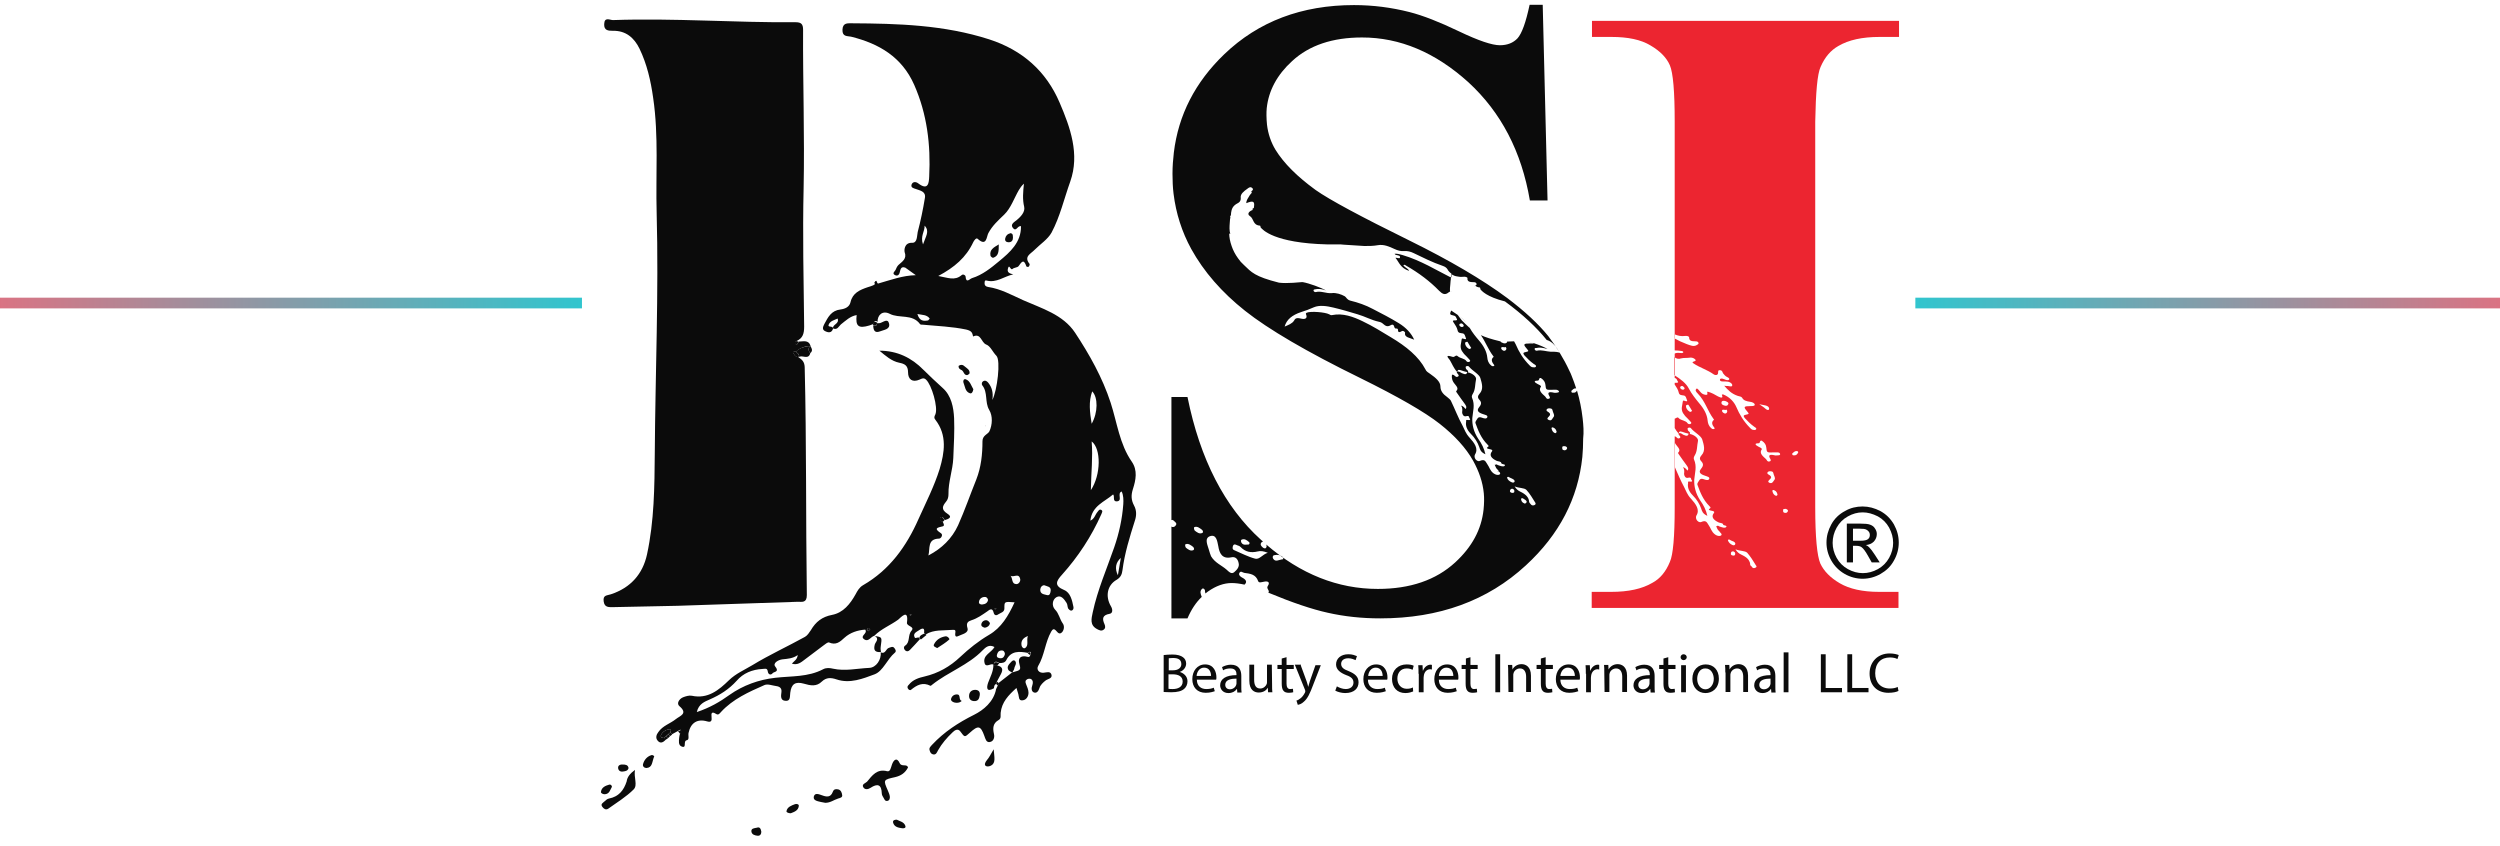 <?xml version="1.0" encoding="utf-8"?>
<!-- Generator: Adobe Illustrator 26.3.1, SVG Export Plug-In . SVG Version: 6.00 Build 0)  -->
<svg version="1.1" id="Layer_1" xmlns="http://www.w3.org/2000/svg" xmlns:xlink="http://www.w3.org/1999/xlink" x="0px" y="0px"
	 viewBox="0 0 933.9 316.2" style="enable-background:new 0 0 933.9 316.2;" xml:space="preserve">
<style type="text/css">
	.st0{fill:#EC2530;}
	.st1{fill:#0B0B0B;}
	.st2{fill:url(#SVGID_1_);}
	.st3{fill:url(#SVGID_00000088837040907126997500000014357225058917486469_);}
</style>
<g>
	<path class="st0" d="M680.1,25c1.6-3.7,3.8-6.2,6.6-7.8c3.9-2.3,9-3.4,15.4-3.4h7.3v-6H594.7v6h7.3c6.1,0,11,1,14.6,3.2
		c3.6,2.1,6,4.6,7.2,7.4c1.2,2.8,1.8,9.8,1.8,21v117.3l0,0v-2.8c0.4,0.7,0.8,1.3,1.4,2l0,0l0,0c0,0,0,0,0,0.1l0,0l0,0l0,0
		c0,0.6,1.3,1.2,0.4,1.7c-0.9,0.4-1-0.6-1.8-0.7v-0.3l0,0v26.8c0,11-0.6,17.8-1.8,20.4c-1.5,3.7-3.7,6.3-6.5,7.8
		c-3.9,2.3-9,3.4-15.4,3.4h-7.3v6h114.6v-6h-7.3c-6.1,0-11-1.1-14.6-3.2s-6-4.6-7.3-7.4c-1.2-2.8-1.9-9.8-1.9-21V45.4
		C678.3,34.4,678.9,27.6,680.1,25z M660.8,152.3c0.3,0.8-0.3,1.3-1.4,0.3c-0.5-0.5-1.1-0.8-2.2-1.6
		C659,151.4,660.4,151.4,660.8,152.3z M625.6,124.9c1.1,0.5,2.5,0.8,3.8,0.6c0.8-0.1,1.6,0.1,1.6,0.6c0,1.2,0.9,1.4,2.2,1.4
		c0.5,0,0.9,0,1.2,0.4c0.3,0.4,0,0.7-0.4,0.9c-1.2,0.9-2.6,0.2-4-0.3c-1.6-0.6-3.1-1.3-4.5-2.1v-1.5H625.6z M628.8,131.6
		c0,0.2-0.4,0.3-0.6,0.3c-0.5,0-0.9-0.1-1.4-0.1c-0.4,0-0.9,0.1-1.2,0.3v-1.2c0.8,0,1.7,0.1,2.5,0.2
		C628.5,131.1,628.9,131.4,628.8,131.6z M625.6,133.5c0.6,0.5,1.6,0.7,2.3,0.4c1.1-0.3,2.3-0.1,3.4-0.3c0.5-0.1,1.4,0.1,1.9,0.6
		c0.6,0.6-0.1,0.7-0.6,0.9c-0.6,0.2-0.3,0.4,0.1,0.7c2.2,1.5,5.2,2.4,7.4,4c0.7,0.5,1.7,0.4,1.7-0.5c0.1-0.4-0.2-1.1,0.8-1
		c0.9,0.1,0.8,0.8,1.1,1.2c0.4,0.5,0.8,1,1.4,1.3c0.7,0.3,1.1,0.7,0.8,1c-0.3,0.4-1.1,0.2-1.7-0.1c-0.5-0.2-1-0.4-1.5-0.2
		c-0.2,0.1-0.2,0.3-0.2,0.5c0.1,0.4,0.6,0.5,1.1,0.5c0.7,0,1.4,0,2,0.1c0.8,0.2,1.5,0.7,1.5,1.3c0,0.7-0.9,0.4-1.6,0.3
		c-0.4,0-0.8,0-1.4-0.1c1.4,1.6,2.7,3,5.1,3.8c0.6,0.2,1.3,0.2,1.6,0.7c0.5,1,1.6,1.3,3,1.5c0.8,0.1,1.7,0.5,1.7,1.1
		c0,0.5-0.9,0.5-1.6,0.5c-2.5,0-2.7,0.3-1.3,1.9c0.9,1.1,0.9,1-0.7,1.4c-0.9,0.2-0.4,0.8-0.1,1.2c1,1.1,2.1,2.2,3.5,3.2
		c0.4,0.3,1,0.5,0.7,1c-0.2,0.2-0.5,0.3-0.9,0.2c-0.6,0-0.9-0.3-1.3-0.7c-2.5-2.5-4-5.1-5.2-7.9c-0.7-1.6-2.2-3.6-5-4.7l0,0
		c-0.1,0-0.2,0.1-0.4,0.2l0,0c0.6,1.3-0.2,1.2-1.4,0.6c-1.2-0.7-2.4-1.4-3.9-1.8c-0.5,0.2,0.5,1.3-0.7,1.2c-1.9-0.2-2.1-1.6-3.3-2.4
		c-0.9,0.6-0.3,1.3,0.3,1.9c2.9,3,3.6,6.4,5.9,9.5c0.1,0.1,0.2,0.3,0.2,0.3c-1.2,0.9-0.7,2,0.2,3.1c0.1,0.2-0.1,0.4-0.5,0.4
		s-0.6-0.2-0.8-0.4c-1-0.9-1.2-1.9-1.3-2.8c-0.2-2.2-1.3-4.3-3.1-6.4c-1.5-1.8-2.9-3.6-3.9-5.5c-1-2-3.1-3.6-5.5-5.1v-6.6H625.6z
		 M632.1,153.5c-0.3,0.2-0.5,0.5-0.9,0.3c-1-0.6-1.4-1.4-1.4-2.2c0-0.3,0.8-0.5,0.9-0.4C631.2,151.9,631.6,152.7,632.1,153.5z
		 M629.3,145.2c-0.2,0.3-0.5,0.5-1,0.3s-0.8-0.6-0.6-1c0.1-0.2,0.6-0.4,0.8-0.3C629,144.5,629.3,144.8,629.3,145.2z M626.2,143
		c-0.3,0-0.5,0-0.6,0v-1.8l0,0c0.9,0.2,0.8,0.8,1.1,1.2C627.1,142.8,626.8,143,626.2,143z M625.6,156.4v-12.7l0.1,0.1
		c0.6,0.9,1.2,1.8,1.4,2.8c0.1,0.5,0.3,1,1.6,1.1c1.2,0,1.2,1.2,1.5,1.8c0.3,0.6-0.5,0.4-1,0.2c-0.6-0.2-0.5,0.1-0.6,0.4
		c-0.1,1.3-0.8,2.6,0.1,4.2l0,0c0.3,0.4,0.5,0.7,0.8,1.1c0,0,0,0-0.1,0c0,0,0,0,0.1,0c0.7,0.7,1.4,1.4,2.1,2.2
		c0.3,0.3,0.3,0.6-0.2,0.8c-0.4,0.1-0.8,0-1-0.3c-0.6-1-2.3-1-3.2-1.8C626.6,155.5,626.2,156.3,625.6,156.4z M627,161.9
		c0.5-1,0.5-0.9,2.6-0.2c0.4,0.1,0.8,0.2,1.2,0.3c-0.2,0.9-0.7,1-2,0.4C628.4,162.2,627.8,161.5,627,161.9z M644.8,196.9
		c-0.5,0.5-1.4,0.1-2.1-0.1c-0.3-0.1-0.6-0.2-0.9-0.4c0,0-0.1-0.1-0.2-0.1c-0.2-0.1-0.4-0.2-0.6-0.2c0.2,0,0.4,0.1,0.6,0.2
		c0,0,0.1,0.1,0.2,0.1c-0.2,0-0.5,0.1-0.7,0.2c0.2,0.4,0.3,0.7,0.5,1.1l0,0c0.1,0.1,0.2,0.3,0.3,0.4s0.3,0.3,0.4,0.4l0,0
		c0.1,0.1,0.2,0.3,0.3,0.4l0,0l0,0l0,0c0.6,0.5,0.8,1.1-0.1,1.3c-0.7,0.1-1.4-0.2-1.9-0.6c-1.3-1-1.5-2.3-2.3-3.4
		c-0.6-0.8-0.8-2.1-2.8-1.2c-0.7,0.3-1.6-0.4-1.8-1c-0.2-0.5-0.2-1,0-1.4c1.4-2.2-0.2-4.3-2.1-6.4c-1.3-1.4-1.8-2.9-2.5-4.3
		c-1.3-2.4-2.3-4.8-3.4-7.3v-9.1c0.2,0.3,0.4,0.7,0.7,1c0.8,1,1.4,1.7,0.5,2.6c-0.2,0.1,0.3,0.7,0.5,1c0.8,1.2,1.7,2.4,2.5,3.5
		c0.5,0.7,1.1,1.4,0.5,2.2c-0.5-0.5-0.7-1-1.7-1.3c0.6,0.9,0.5,1.7,0.4,2.5c0,0.7,0.5,1.7,1.4,1.5c1.5-0.4,1.1,0.5,1.4,0.8
		c0.4,0.3,0.2,0.8-0.6,0.6c-0.9-0.2-0.7,0.3-0.7,0.6c-0.3,1.5,0.3,3.1,1.7,4.5c1.6,1.6,2.6,3.3,3.2,5c0.3,0.9,0.5,1.9,2.3,2.7
		c-0.5-2.2-1.4-4-2.7-5.8c-1.7-2.6-2.3-5.2-2.2-7.7c0.2-2.5,1.1-4.9-0.1-7.6c-0.2-0.5,0-1,0.3-1.5c1-1.6,0.8-3.6,1.2-5.4
		c0.2-1-1.4-2.3-3.1-2.6c0.6-0.6-0.7-1-0.7-1.5c0-0.3-0.3-0.6,0.2-0.8c0.4-0.1,0.8-0.1,1,0.2c1.2,1.5,3.8,2.8,4.2,4.2
		c0.6,2,1.3,4.2-0.3,5.9c-0.6,0.7-0.9,1.4,0,2.3c1,1.1,0.5,1.9-0.2,2.8c-0.9,1.1-0.4,1.9,1.5,2.5c0.8,0.3,1.9,0.5,1.6,1.2
		c-0.3,0.7-1.3,0.4-2.1,0.1s-1.3-0.1-1.6,0.4c-0.3,0.6-0.9,1.1-0.7,1.7c1,2.7,2,5.5,4.5,8c0.3,0.3,0.6,0.6,0.2,0.8
		c-0.8,0.5-0.4,0.7,0.6,0.9c0.6,0.1,1.3,0.3,0.8,0.9c-1,1.3-0.3,2.5,1.9,3.5c0.6,0.2,1.5,0.2,1.6,0.7
		C643.6,196.4,645.5,196.2,644.8,196.9z M630.9,162L630.9,162L630.9,162L630.9,162z M644.1,154.4c-0.6-0.3-0.9-0.7-0.8-1.1
		c0.2-0.6,1.3,0.1,1.6-0.3l0.1,0.1C645.6,153.7,644.9,154.8,644.1,154.4z M644.2,151.5c-0.9-0.2-1.3-0.7-1.1-1.3
		c0.1-0.4,0.5-0.6,1.4-0.4c0.7,0.3,1.4,0.6,1.1,1.2C645.4,151.6,644.8,151.7,644.2,151.5z M645.5,201.9L645.5,201.9L645.5,201.9
		c-0.1-0.3,0.4-0.4,0.4-0.4c0.6,0.4,1.2,0.6,1.7,0.8c0.2,0.1,0.4,0.3,0.5,0.4c0.1,0.2,0.2,0.3,0.1,0.6l0,0l0,0
		c0,0.1-0.1,0.1-0.1,0.2c-0.2,0.2-0.5,0.3-0.9,0.1C646.4,203.3,645.7,202.6,645.5,201.9z M647.2,207.5c-0.4-0.1-0.5-0.2-0.6-0.4l0,0
		V207l0,0c0-0.1,0-0.3,0-0.4s0.1-0.2,0.1-0.3c0.1-0.2,0.4-0.4,0.9-0.3c0.3,0.1,0.4,0.3,0.5,0.4c0.1,0.2,0.1,0.3,0.1,0.5
		C648.2,207.4,647.9,207.7,647.2,207.5z M655.4,212.2c-0.6,0.1-0.8-0.2-1-0.5c-0.1-0.1-0.1-0.2-0.2-0.2c-0.1-0.1-0.2-0.2-0.3-0.3
		c-0.1-0.1-0.1-0.2-0.1-0.3v-0.1c0-0.4-0.1-0.7-0.3-1.1c-0.3-0.7-0.9-1.3-1.7-1.8c-0.4-0.2-0.8-0.5-1.3-0.7c-0.9-0.4-1.6-1-2.2-2
		l0,0l0,0c1.7,0.7,3.6,0.5,4.4,1.3c1.2,1.4,2.1,2.8,3,4.3c0.1,0.2,0.2,0.4,0.4,0.6c0.1,0.2,0.1,0.3,0,0.4
		C656,212,655.7,212.1,655.4,212.2z M661.1,180.4c-1-0.4-0.4-0.9,0-1.3c0.6-0.5,0.9-1.1-0.4-1.8c-0.6-0.3-0.6-0.7-0.3-1
		s0.9-0.3,1.4-0.2c0.6,0.1,0.6,0.5,0.7,0.8c0.1,0.7,0.7,1.4,0.5,2.1c-0.1,0.1-0.2,0.4-0.4,0.6C662.3,180,662,180.7,661.1,180.4z
		 M663.4,185.2c-1-0.4-1.1-1.1-1.3-1.7c-0.1-0.3,0.2-0.6,0.6-0.4c1,0.4,1.1,1,1.3,1.6C664,185,663.7,185.3,663.4,185.2z
		 M664.1,170.1c-0.4,0-0.8,0.1-1.1,0c-2.1-0.5-2.5,0-1.7,1.3c0.3,0.5,0.3,0.9-0.4,1c-0.8,0.1-0.8-0.5-1.2-0.9
		c-1.2-1.1-2.6-2.2-1.6-3.6c0.3-0.4-0.7-0.8-1.3-1.1c-1-0.5-1.6-1.2,0-1.2c1,0,0.3-1.1,1.3-1c1.2,0.8,1.6,1.6,1.7,2.5
		c0.2,2,0.2,2,2.9,1.9c0.4,0,0.9,0,1.4,0s0.9,0.3,0.9,0.7C664.9,170.1,664.5,170.1,664.1,170.1z M667.9,190.9
		c-0.1,0.4-0.5,0.8-1.1,0.7c-0.8-0.1-0.7-0.6-0.7-1c-0.1-0.5,0.4-0.5,1.1-0.5C667.6,190.3,668,190.5,667.9,190.9z M671.7,169.1
		c-0.3,0.5-0.6,1.1-1.7,1c-0.5,0-0.5-0.4-0.5-0.7c0.5-0.3,0.7-0.9,1.7-0.9C671.7,168.5,671.8,168.9,671.7,169.1z"/>
	<path class="st1" d="M298.2,133.4c1.3,0.9,2.3,1.6,2.4,3.7c0.7,28.4,0.4,56.8,0.8,85.2c0,3-1.8,2.5-3.4,2.5
		c-14.9,0.5-29.9,1-44.8,1.5c-8,0.2-16.1,0.3-24.1,0.5c-1.7,0-3.3,0.2-3.6-2.2c-0.3-2.4,1.3-2.1,2.7-2.6c7.3-2.4,11.9-7.5,13.5-14.9
		c2.7-12.5,2.8-25.2,2.9-37.9c0.2-29.9,1.5-59.8,0.7-89.7c-0.4-14.3,0.8-28.7-1.3-42.9c-0.9-6.4-2.3-12.6-5.1-18.4
		c-2-4.1-5.1-6.8-10-6.7c-1.7,0-3.3-0.1-3.2-2.5c0.1-2.8,2.1-1.5,3.3-1.5c22.8-0.8,45.5,1,68.2,0.8c2.1,0,2.8,0.7,2.8,2.8
		c-0.1,19.7,0.6,39.5,0.2,59.2c-0.4,17.2,0,34.4,0.2,51.7c0,2.6-0.5,4.4-2.9,5.4c-0.4,0.3-0.8,0.8-0.3,1.1c0.8,0.4,0.9-0.3,1.1-0.9
		c1.7,0,3.7-0.8,4.5,1.6c-2,0.1-3.8,0.7-5.3,2c-0.4,0.1-0.9,0.2-1.3,0.3C296.6,132.4,297.1,133.3,298.2,133.4L298.2,133.4z"/>
	<path class="st1" d="M695.8,189.2c2.3,0,4.5,0.6,6.6,1.7c2.2,1.2,3.8,2.8,5.1,5c1.2,2.2,1.8,4.4,1.8,6.8c0,2.3-0.6,4.6-1.8,6.7
		c-1.2,2.2-2.9,3.8-5,5s-4.4,1.8-6.7,1.8s-4.6-0.6-6.7-1.8c-2.1-1.2-3.8-2.9-5-5s-1.8-4.4-1.8-6.7c0-2.4,0.6-4.6,1.8-6.8
		c1.2-2.2,2.9-3.8,5.1-5C691.3,189.7,693.5,189.2,695.8,189.2 M695.8,191.4c-1.9,0-3.7,0.5-5.5,1.5s-3.2,2.4-4.2,4.2
		c-1,1.8-1.5,3.7-1.5,5.7c0,1.9,0.5,3.8,1.5,5.6c1,1.8,2.4,3.2,4.2,4.2s3.7,1.5,5.6,1.5c1.9,0,3.8-0.5,5.6-1.5s3.2-2.4,4.2-4.2
		c1-1.8,1.5-3.7,1.5-5.6c0-2-0.5-3.8-1.5-5.7c-1-1.8-2.4-3.2-4.2-4.2C699.5,191.9,697.7,191.4,695.8,191.4 M689.9,210.2v-14.6h5
		c1.7,0,2.9,0.1,3.7,0.4s1.4,0.7,1.8,1.4c0.5,0.7,0.7,1.4,0.7,2.1c0,1.1-0.4,2-1.1,2.8c-0.8,0.8-1.8,1.2-3,1.3
		c0.5,0.2,0.9,0.5,1.2,0.8c0.6,0.6,1.3,1.5,2.2,2.9l1.8,2.8h-3l-1.3-2.3c-1-1.8-1.8-2.9-2.5-3.4c-0.4-0.3-1.1-0.5-1.9-0.5h-1.3v6.2
		h-2.3V210.2z M692.2,202h2.8c1.4,0,2.3-0.2,2.8-0.6s0.7-0.9,0.7-1.6c0-0.4-0.1-0.8-0.4-1.2c-0.2-0.3-0.6-0.6-1-0.8
		c-0.4-0.2-1.2-0.3-2.4-0.3h-2.5V202z"/>
	<g>
		<path class="st1" d="M434.7,244.7c0.9-0.1,2.1-0.2,3.3-0.2c1.8,0,3.1,0.4,3.9,1c0.7,0.5,1.2,1.3,1.2,2.4c0,1.3-0.9,2.6-2.4,3.1
			l0,0c1.3,0.4,2.9,1.5,2.9,3.5c0,1.2-0.5,2.2-1.2,2.8c-1,0.9-2.6,1.3-4.9,1.3c-1.2,0-2.2-0.1-2.8-0.1L434.7,244.7L434.7,244.7z
			 M436.5,250.4h1.7c2,0,3.1-1,3.1-2.3c0-1.7-1.2-2.3-3.1-2.3c-0.9,0-1.3,0.1-1.6,0.1v4.5H436.5z M436.5,257.3
			c0.4,0.1,0.9,0.1,1.6,0.1c1.8,0,3.7-0.7,3.7-2.8c0-2-1.7-2.7-3.7-2.7h-1.6V257.3z"/>
		<path class="st1" d="M447.1,253.9c0,2.4,1.6,3.5,3.5,3.5c1.3,0,2.1-0.2,2.8-0.5l0.4,1.3c-0.6,0.2-1.7,0.6-3.4,0.6
			c-3.2,0-5-2.1-5-5.1s1.8-5.5,4.8-5.5c3.3,0,4.2,2.9,4.2,4.8c0,0.4,0,0.7-0.1,0.9H447.1z M452.4,252.5c0-1.2-0.5-3.1-2.6-3.1
			c-1.8,0-2.7,1.7-2.8,3.1H452.4z"/>
		<path class="st1" d="M462.2,258.6l-0.1-1.2H462c-0.6,0.9-1.7,1.5-3.1,1.5c-2.1,0-3.1-1.5-3.1-2.9c0-2.4,2.2-3.8,6.1-3.8v-0.2
			c0-0.9-0.2-2.3-2.3-2.3c-1,0-2,0.2-2.7,0.7l-0.4-1.2c0.9-0.5,2.1-0.9,3.3-0.9c3.1,0,3.9,2.1,3.9,4.2v3.8c0,0.9,0,1.7,0.1,2.4
			H462.2z M462,253.5c-2.1,0-4.3,0.4-4.3,2.3c0,1.2,0.9,1.7,1.7,1.7c1.3,0,2.2-0.9,2.4-1.7c0.1-0.2,0.1-0.4,0.1-0.6V253.5z"/>
		<path class="st1" d="M475.2,255.8c0,1.1,0,2,0.1,2.8h-1.6l-0.1-1.7l0,0c-0.5,0.9-1.6,1.8-3.4,1.8c-1.6,0-3.5-0.9-3.5-4.4v-6h1.8
			v5.6c0,2,0.6,3.3,2.3,3.3c1.2,0,2.1-0.9,2.4-1.7c0.1-0.2,0.1-0.6,0.1-1v-6.2h1.8L475.2,255.8L475.2,255.8z"/>
		<path class="st1" d="M480.6,245.5v2.9h2.7v1.5h-2.7v5.5c0,1.2,0.4,2,1.3,2c0.5,0,0.9-0.1,1.1-0.1l0.1,1.3c-0.4,0.1-1,0.2-1.6,0.2
			c-0.9,0-1.6-0.2-2-0.7c-0.5-0.5-0.7-1.5-0.7-2.7v-5.5h-1.6v-1.5h1.6V246L480.6,245.5z"/>
		<path class="st1" d="M485.9,248.5l2.2,6c0.2,0.7,0.5,1.5,0.6,2.1l0,0c0.2-0.6,0.4-1.3,0.6-2.1l2.1-6h2l-2.8,7.2
			c-1.3,3.5-2.2,5.3-3.5,6.4c-0.9,0.9-1.8,1.1-2.3,1.2l-0.5-1.6c0.5-0.1,1.1-0.5,1.6-0.9c0.5-0.4,1.1-1.1,1.6-2.1
			c0.1-0.2,0.1-0.4,0.1-0.5c0-0.1,0-0.2-0.1-0.5l-3.8-9.4h2.3V248.5z"/>
		<path class="st1" d="M499.4,256.4c0.9,0.5,2.1,1,3.3,1c1.8,0,2.9-1,2.9-2.4c0-1.3-0.7-2.1-2.7-2.8c-2.3-0.9-3.8-2.1-3.8-4
			c0-2.2,1.8-3.8,4.6-3.8c1.5,0,2.4,0.4,3.2,0.7l-0.5,1.5c-0.5-0.2-1.5-0.7-2.7-0.7c-2,0-2.7,1.1-2.7,2.1c0,1.3,0.9,2,2.8,2.7
			c2.4,1,3.7,2.1,3.7,4.2c0,2.2-1.6,4-5,4c-1.3,0-2.8-0.4-3.7-0.9L499.4,256.4z"/>
		<path class="st1" d="M511,253.9c0,2.4,1.6,3.5,3.5,3.5c1.3,0,2.1-0.2,2.8-0.5l0.4,1.3c-0.6,0.2-1.7,0.6-3.4,0.6
			c-3.2,0-5-2.1-5-5.1s1.8-5.5,4.8-5.5c3.3,0,4.2,2.9,4.2,4.8c0,0.4,0,0.7-0.1,0.9H511z M516.5,252.5c0-1.2-0.5-3.1-2.6-3.1
			c-1.8,0-2.7,1.7-2.8,3.1H516.5z"/>
		<path class="st1" d="M527.9,258.3c-0.5,0.2-1.6,0.6-2.9,0.6c-3.1,0-5-2.1-5-5.3c0-3.2,2.2-5.4,5.5-5.4c1.1,0,2.1,0.2,2.6,0.5
			l-0.4,1.5c-0.5-0.2-1.1-0.5-2.2-0.5c-2.3,0-3.5,1.7-3.5,3.8c0,2.3,1.5,3.8,3.5,3.8c1.1,0,1.7-0.2,2.3-0.5L527.9,258.3z"/>
		<path class="st1" d="M529.9,251.7c0-1.2,0-2.2-0.1-3.2h1.6l0.1,2h0.1c0.5-1.3,1.6-2.2,2.8-2.2c0.2,0,0.4,0,0.5,0.1v1.7
			c-0.2,0-0.4-0.1-0.6-0.1c-1.3,0-2.2,1-2.4,2.3c0,0.2-0.1,0.5-0.1,0.9v5.4h-1.8V251.7L529.9,251.7z"/>
		<path class="st1" d="M537.5,253.9c0,2.4,1.6,3.5,3.5,3.5c1.3,0,2.1-0.2,2.8-0.5l0.4,1.3c-0.6,0.2-1.7,0.6-3.4,0.6
			c-3.2,0-5-2.1-5-5.1s1.8-5.5,4.8-5.5c3.3,0,4.2,2.9,4.2,4.8c0,0.4,0,0.7-0.1,0.9H537.5z M542.9,252.5c0-1.2-0.5-3.1-2.6-3.1
			c-1.8,0-2.7,1.7-2.8,3.1H542.9z"/>
		<path class="st1" d="M549.3,245.5v2.9h2.7v1.5h-2.7v5.5c0,1.2,0.4,2,1.3,2c0.5,0,0.9-0.1,1.1-0.1l0.1,1.3c-0.4,0.1-1,0.2-1.6,0.2
			c-0.9,0-1.6-0.2-2-0.7c-0.5-0.5-0.7-1.5-0.7-2.7v-5.5H546v-1.5h1.6V246L549.3,245.5z"/>
		<path class="st1" d="M560.4,244.4v14.2h-1.8v-14.2H560.4z"/>
		<path class="st1" d="M563.4,251.2c0-1.1,0-2-0.1-2.8h1.6l0.1,1.7l0,0c0.5-1,1.7-2,3.4-2c1.5,0,3.5,0.9,3.5,4.3v6.1h-1.8v-5.7
			c0-1.6-0.6-3.1-2.3-3.1c-1.2,0-2.2,0.9-2.4,1.8c-0.1,0.2-0.1,0.5-0.1,0.9v6.1h-1.8L563.4,251.2L563.4,251.2z"/>
		<path class="st1" d="M577.4,245.5v2.9h2.7v1.5h-2.7v5.5c0,1.2,0.4,2,1.3,2c0.5,0,0.9-0.1,1.1-0.1l0.1,1.3c-0.4,0.1-1,0.2-1.6,0.2
			c-0.9,0-1.6-0.2-2-0.7c-0.5-0.5-0.7-1.5-0.7-2.7v-5.5h-1.6v-1.5h1.6V246L577.4,245.5z"/>
		<path class="st1" d="M582.9,253.9c0,2.4,1.6,3.5,3.5,3.5c1.3,0,2.1-0.2,2.8-0.5l0.4,1.3c-0.6,0.2-1.7,0.6-3.4,0.6
			c-3.2,0-5-2.1-5-5.1s1.8-5.5,4.8-5.5c3.3,0,4.2,2.9,4.2,4.8c0,0.4,0,0.7-0.1,0.9H582.9z M588.3,252.5c0-1.2-0.5-3.1-2.6-3.1
			c-1.8,0-2.7,1.7-2.8,3.1H588.3z"/>
		<path class="st1" d="M592.4,251.7c0-1.2,0-2.2-0.1-3.2h1.6l0.1,2h0.1c0.5-1.3,1.6-2.2,2.8-2.2c0.2,0,0.4,0,0.5,0.1v1.7
			c-0.2,0-0.4-0.1-0.6-0.1c-1.3,0-2.2,1-2.4,2.3c0,0.2-0.1,0.5-0.1,0.9v5.4h-1.8V251.7L592.4,251.7z"/>
		<path class="st1" d="M599.3,251.2c0-1.1,0-2-0.1-2.8h1.6l0.1,1.7l0,0c0.5-1,1.7-2,3.4-2c1.5,0,3.5,0.9,3.5,4.3v6.1H606v-5.7
			c0-1.6-0.6-3.1-2.3-3.1c-1.2,0-2.2,0.9-2.4,1.8c-0.1,0.2-0.1,0.5-0.1,0.9v6.1h-1.8L599.3,251.2L599.3,251.2z"/>
		<path class="st1" d="M616.6,258.6l-0.1-1.2h-0.1c-0.6,0.9-1.7,1.5-3.1,1.5c-2.1,0-3.1-1.5-3.1-2.9c0-2.4,2.2-3.8,6.1-3.8v-0.2
			c0-0.9-0.2-2.3-2.3-2.3c-1,0-2,0.2-2.7,0.7l-0.4-1.2c0.9-0.5,2.1-0.9,3.3-0.9c3.1,0,3.9,2.1,3.9,4.2v3.8c0,0.9,0,1.7,0.1,2.4
			H616.6z M616.3,253.5c-2.1,0-4.3,0.4-4.3,2.3c0,1.2,0.9,1.7,1.7,1.7c1.3,0,2.2-0.9,2.4-1.7c0.1-0.2,0.1-0.4,0.1-0.6V253.5z"/>
		<path class="st1" d="M623.2,245.5v2.9h2.7v1.5h-2.7v5.5c0,1.2,0.4,2,1.3,2c0.5,0,0.9-0.1,1.1-0.1l0.1,1.3c-0.4,0.1-1,0.2-1.6,0.2
			c-0.9,0-1.6-0.2-2-0.7c-0.5-0.5-0.7-1.5-0.7-2.7v-5.5h-1.6v-1.5h1.6V246L623.2,245.5z"/>
		<path class="st1" d="M630.1,245.5c0,0.6-0.5,1.1-1.2,1.1c-0.6,0-1.1-0.5-1.1-1.1c0-0.6,0.5-1.1,1.1-1.1
			C629.6,244.4,630.1,244.9,630.1,245.5z M628,258.6v-10.1h1.8v10.1H628z"/>
		<path class="st1" d="M642.1,253.5c0,3.8-2.6,5.4-5,5.4c-2.8,0-4.9-2.1-4.9-5.3c0-3.4,2.2-5.4,5-5.4
			C640.1,248.2,642.1,250.3,642.1,253.5z M634,253.6c0,2.2,1.3,3.9,3.1,3.9c1.7,0,3.1-1.7,3.1-3.9c0-1.7-0.9-3.9-3.1-3.9
			C635,249.6,634,251.7,634,253.6z"/>
		<path class="st1" d="M644.5,251.2c0-1.1,0-2-0.1-2.8h1.6l0.1,1.7l0,0c0.5-1,1.7-2,3.4-2c1.5,0,3.5,0.9,3.5,4.3v6.1h-1.8v-5.7
			c0-1.6-0.6-3.1-2.3-3.1c-1.2,0-2.2,0.9-2.4,1.8c-0.1,0.2-0.1,0.5-0.1,0.9v6.1h-1.8V251.2z"/>
		<path class="st1" d="M661.7,258.6l-0.1-1.2h-0.1c-0.6,0.9-1.7,1.5-3.1,1.5c-2.1,0-3.1-1.5-3.1-2.9c0-2.4,2.2-3.8,6.1-3.8v-0.2
			c0-0.9-0.2-2.3-2.3-2.3c-1,0-2,0.2-2.7,0.7l-0.4-1.2c0.9-0.5,2.1-0.9,3.3-0.9c3.1,0,3.9,2.1,3.9,4.2v3.8c0,0.9,0,1.7,0.1,2.4
			H661.7z M661.5,253.5c-2.1,0-4.3,0.4-4.3,2.3c0,1.2,0.9,1.7,1.7,1.7c1.3,0,2.2-0.9,2.4-1.7c0.1-0.2,0.1-0.4,0.1-0.6V253.5z"/>
		<path class="st1" d="M666.3,243.7h1.8v14.9h-1.8V243.7z"/>
		<path class="st1" d="M680.2,244.4h1.8V257h6.1v1.6h-7.9V244.4z"/>
		<path class="st1" d="M690.1,244.4h1.8V257h6.1v1.6h-7.9V244.4z"/>
		<path class="st1" d="M709.2,258.1c-0.7,0.4-2.1,0.7-3.8,0.7c-4,0-7-2.6-7-7.2c0-4.4,3.1-7.5,7.5-7.5c1.7,0,2.9,0.4,3.4,0.6
			l-0.5,1.5c-0.7-0.4-1.7-0.6-2.8-0.6c-3.3,0-5.5,2.1-5.5,5.9c0,3.4,2,5.7,5.5,5.7c1.1,0,2.2-0.2,2.9-0.6L709.2,258.1z"/>
	</g>
	<path class="st1" d="M371.3,257.1c-2.6,1.5-2.9,0.1-2.2-2c0.8-2.2,2-4.2,2-6.8c-0.9-0.7-2.8,1.3-3.3-0.6c-0.8-3,2.6-3.9,3.7-6
		c-2-1.1-3.3,0.1-4.4,1.2c-5.4,5.6-12.9,8.1-18.9,12.9c-0.2,0.2-0.5,0.4-0.6,0.4c-2.9-1.5-5.1-0.3-7.3,1.5c-0.4,0.3-1-0.1-1.2-0.6
		c-0.3-0.6,0.1-1,0.4-1.3c1.5-1.9,3.7-2.6,5.9-3.1c5.1-1.2,9.5-3.7,13.3-7.3c3.3-3.1,6.8-5.9,10.7-8.2c4.7-2.7,7.3-7.2,9.6-12.2
		c-3.9-0.3-3.8-0.3-3.8,2.3c0,1.4-1.4,1.6-2.3,2.2c-0.8,0.6-1.5,0.3-1.7-0.6c-0.5-2.1-1.6-1.1-2.4-0.5c-1.9,1.3-3.7,2.6-5.9,3.3
		c-1.2,0.4-2.1,0.9-1.5,2.9c0.6,1.9-2,2.3-3.4,3s-1.2-0.6-1.1-1.5c0.1-1-0.6-0.8-1.2-0.8c-3.3,0.3-6.8-0.2-9.9,1.7
		c-0.2-0.2-0.4-0.4-0.6-0.6c0.4-2.6-1.4-1.3-2-0.9c-0.9,0.6-2.4,1.2-1.4,2.8c0.1,0.1,0.9-0.1,1.3-0.2c0.2,0.2,0.4,0.4,0.6,0.6
		c-1.3,1.4-2.5,2.8-3.8,4.1c-0.6,0.6-1.3,0.7-1.9,0c-0.5-0.6-0.4-1.3,0.1-1.6c2-1.3,0.9-3.9,2.4-5.6c1.4-1.6-1.9-1.6-1.7-3
		c0.7-5.5-2.4-1.8-3.3-1.1c-2.9,2.1-6.3,3.4-8.9,6h0.1c-1.4,0.2-2.2,2.5-3.9,1.3c-1.8-1.3,1.5-2.1,0.4-3.6c-2.8,0.2-5.6,1.1-7.7,3
		c-1.8,1.7-3.3,2.9-5.8,1.8c-0.5-0.2-1.5,0.7-2.2,1.2c-2.3,1.7-4.6,3.5-6.9,5.2c-1.3,1-2.7,2.2-4.8,1.5c0.9-1,2-1.5,2.2-3.2
		c-1.8,1.3-3.8,1.4-5.7,1.6c-1.7,0.2-3.7,1.5-2.7,2.7c1.7,2.1-0.6,1.9-1,2.5c-0.5,0.7-1.6,0.7-1.8-0.7c-0.2-1.4-1.1-0.9-2-0.9
		c-3.8,0.2-7.2,1.6-9.6,4.4c-2.9,3.2-6.2,5.3-10.1,7c-1.8,0.8-4.1,1.6-4.8,4.7c4.8-1.6,8.6-3.8,12.2-6.4c5.1-3.6,10.9-5.7,17.1-6.4
		c6-0.7,12.2-0.2,17.9-3.2c1.1-0.6,2.5-0.5,3.7-0.2c4.5,1,9-0.1,13.5-0.3c2.6-0.1,4.6-3.1,4.3-5.9v0.1c1.8,0.8,1.9-1.4,3.1-1.7
		c0.7-0.2,1.4-0.7,2,0.1c0.4,0.5,0.8,1.2,0.2,1.7c-2.9,2.4-4.4,6.9-7.6,8.1c-4.3,1.6-9.2,3.6-14.2,1.9c-2.1-0.7-3.8-0.8-5.5,0.8
		c-2,2-4.3,1.5-6.7,0.8c-3.2-0.9-4.7,0.1-5.1,3.4c-0.2,1.3,0.2,3.2-1.8,3c-1.9-0.1-1.7-1.8-1.5-3.2c0.2-1.4-0.5-2.1-1.9-2.3
		c-1.5-0.2-3.2-0.9-4.4-0.4c-5.9,2.6-11.8,5.2-16.3,10.1c-0.6,0.7-1,1.2-1.8,0.7c-1.6-1-1.9-0.4-1.7,1.2c0.1,1,0.1,2.1-1.6,1.6
		c-3.7-1.1-6.2,0.5-7,4.3c-0.2,0.9,0.4,2.5-0.6,2.7c-1.6,0.3,0.1,3.1-1.9,2.4c-1.4-0.5-1.1-2.1-1-3.3c0-0.5,0.2-1,0.3-1.5
		c0.4-0.5,0.6-1,0.2-1.5c0-0.1-0.7,0.3-1,0.5l-2.2,1.2c-0.2-0.2-0.4-0.5-0.6-0.7c0-0.4,0.5-1.2-0.1-1.2c-1.4,0.1-2.6,0.8-3.3,2
		c-0.5,0.9,0.2,1.3,1.1,1.3c0.2,0.2,0.4,0.4,0.6,0.6c-1,1.1-2.1,1.6-3.1,0.3c-0.8-1-0.4-2.2,0.3-3.1c1.6-2.4,4.5-3.2,6.6-4.9
		c1.5-1.2,4.6-2,1.3-4.8c-1.2-1-0.1-2.7,1.3-3.3c1-0.4,2.3-0.8,3.3-0.6c6,1.3,10.1-2.1,13.9-5.8c2.6-2.5,5.7-3.8,8.7-5.6
		c6.4-3.9,13.2-7,19.7-10.6c0.9-0.5,1.6-1.6,2.2-2.5c1.8-3.1,4.2-5,7.9-5.7c4.2-0.8,6.8-4.1,8.8-7.7c0.7-1.3,1.4-2.6,2.8-3.4
		c9.9-5.7,16.2-14.5,20.7-24.7c2.8-6.2,5.9-12.3,7.9-18.7c1.8-6.1,2.9-12.6-1.6-18.4c-0.6-0.7-0.4-1.2,0-2c1.1-2.6-1.4-11.1-3.5-13
		c-0.9-0.8-1.5-0.4-2.4,0c-2.7,1.2-4.3-0.1-4.3-2.7s-1.3-3.2-3.3-3.6c-2.9-0.6-5.1-2.6-7.4-4.5c6.6,0,12,2.6,16.5,7.2
		c2.3,2.3,4.7,4.5,7.1,6.7c3.3,2.9,4.1,7.3,4.3,11.3c0.2,4.9-0.1,10-0.3,14.9c-0.2,4.6-1.9,8.9-1.8,13.5c0,1-0.2,2-0.9,2.8
		c-1.3,1.6-2,2.9,0.5,4.5c2.1,1.3,0.4,2-1,2.4c-0.4-0.6-0.8-1.6-1.5-1s0.2,1.3,0.8,1.7c0.3,0.6,0.7,1.4,0,1.6
		c-2,0.5-3.6,0.7-0.7,2.6c0.9,0.6,0,2-0.7,2c-4.5,0.1-3.3,3.7-4,6.3c5-2.6,8.8-6.3,11.1-11.3c2.5-5.6,4.5-11.4,6.8-17.1
		c1.8-4.6,2.3-9.4,2.3-14.3c0-2.2,2.1-2.6,2.6-3.7c1.1-2.4,1.3-5.7-0.1-8c-1.7-2.9-0.4-6.5-2.6-9.2c-0.3-0.4-0.2-1.3,0.6-1.6
		c0.7-0.3,1.2,0.2,1.6,0.6c1.4,1.7,2,3.7,1.6,6.5c1.8-3.5,3.2-14.8,1.5-16.5c-1.4-1.4-2.2-3.6-3.8-4.2c-1.9-0.7-1.9-4.4-4.9-3
		c-0.3-1.4-0.5-2.1-2.6-2.6c-5.3-1.1-10.7-1.3-16.1-1.8c-0.4,0-0.9,0-1.1-0.2c-2.9-4-7.8-2-11.4-3.9c-2.6-1.3-4.6,0.4-4.5,3.2
		l0.1-0.1c-1.1-0.9-1.4-0.1-1.6,0.8l0.1-0.1c-0.6,0.2-1.1,0.4-1.7,0.6c-4,1.2-5.2,0.3-4.7-3.9c-2.4,0.4-4.1,2.1-5.9,3.5
		c-0.8,0.7-1.3,2.2-2.9,1.5c-0.3-1.6,2.4-1.6,1.7-3.7c-1.3,0.6-2.9,0.9-3.4,2.4c-0.3,1,1.6,0.2,1.7,1.3c-0.5,1.8-1.8,1.6-3,1
		c-1.2-0.6-0.8-1.6-0.3-2.6c1.4-2.6,2.6-5.1,6.1-5.5c1.6-0.2,3.3-0.9,3.7-2.7c0.8-3.5,3.5-4.6,6.4-5.6c1.4-0.5,3-0.6,3.4-2.4
		c-0.5,0.1-0.9,0.3-0.6,0.9c0.3,0.5,0.8,0.2,1.2,0.1c4.6-1.3,9.1-3,14-3.1c-0.1-0.1-3.9-2.8-3.9-2.8c-1.6-0.6-1.8,0.5-2.1,1.7
		c-0.2,1-0.9,1.6-1.9,1s0-1.3,0.3-1.8c0.3-0.7,0.6-1.4,1.1-1.9c1.4-1.3,3.3-2.3,2.3-4.9c-0.1-0.3-0.3-3.5,2.8-3.4
		c2,0.1,1.8-2.6,2.1-4c1.1-4.2,2-8.5,2.7-12.8c0.4-2.4-1.8-2.7-3.4-3.3c-0.9-0.3-1.9-0.5-1.6-1.6c0.4-1.2,1.6-1.2,2.5-0.5
		c3.8,2.9,4-0.3,4.1-2.6c0.6-11.8-0.8-23.3-5.6-34.2c-4.6-10.4-13.1-15.4-23.6-18c-1.4-0.3-3.3,0.1-3.2-2.6c0.1-2.6,1.9-2.4,3.4-2.4
		c17.4,0.1,34.6,0.6,51.4,6c12.4,4,21.3,11.9,26.3,23.6c4,9.3,7.6,19.3,4,29.5c-2.3,6.4-3.8,13.1-7,19.1c-1.4,2.5-4.2,4.3-6.3,6.4
		c-1.4,1.5-4.2,2.5-1.9,5.3c0.1,0.2-0.1,0.8-0.3,1c-0.2,0.2-0.9,0.1-0.9-0.1c-1-3-1.8-1.6-2.9-0.1c-0.4,0.6-1.7,0.5-2.3,1.1
		c-0.8,0.6-1.2-2.2-1.7-0.1c-0.4,1.4,0.7,1.8,2,2.1c-3.4,0.7-6.2,3.3-10,2.3c-0.7-0.2-0.7,0.5-0.7,0.9c-0.1,0.9,0.5,1.4,1.3,1.5
		c4.7,0.7,8.8,3,13,4.9c7,3.1,15,5.4,19.5,12.2c5.4,8.2,10.2,16.7,13.3,26.2c2.4,7.4,3.3,15.4,7.9,22c2.2,3.2,1.5,6.8,0.4,10.2
		c-0.7,2.2-0.7,4,0.4,6.1c1,1.8,1,3.8,0.3,5.8c-1.9,6-3.8,12.1-4.6,18.4c-0.2,1.6-0.7,2.7-2.2,3.6c-3.5,2-4.3,6.2-2.1,9.9
		c0.7,1.2,0.7,2.6-0.5,2.8c-2.8,0.5-2.8,1.9-1.9,3.9c0.3,0.7,0.4,1.5-0.3,2c-0.9,0.7-1.7,0.2-2.5-0.2c-2.8-1.5-2.1-3.9-1.6-6.3
		c1.8-8.4,5.2-16.1,8-24.2c1.8-5.2,3-10.6,3.4-16.1c0.1-1.6,0.1-3.3-0.6-4.8c-1.9,0.7,0.6,3.6-1.9,3.7c-1.6,0-0.6-1.9-1.3-2.6
		c-3.2,2.8-7.9,4.2-8.5,9.8c1.6-0.7,1.8-2.3,2.7-3.3c0.4-0.5,0.7-1.1,1.4-0.7c0.7,0.4,0.2,1,0,1.6c-3.7,8.3-8.6,15.8-14.7,22.6
		c-2.1,2.3-3.1,4.1,0.8,5.7c2.4,1,3,3.9,3.5,6.4c0.1,0.6-0.2,1.3-0.9,1.3c-0.4,0-0.9-0.5-1.1-0.8c-0.3-0.7-0.2-1.5-0.6-2.1
		c-0.9-1.4-2.1-3.1-3.8-2.1c-1.5,0.9-1.8,3.2-0.5,4.6c1.5,1.5,1.7,3.5,2.9,5.2c0.6,0.8,0.6,2.2-0.2,3.2c-1.1,1.2-1.7,0.1-2.4-0.6
		c-0.8-0.8-1.2-0.4-1.7,0.4c-2.3,4-2.5,8.9-4.9,12.9c-0.7,1.2,0.2,2.7,2.1,2.5c1.1-0.1,2.5-0.7,2.9,0.8c0.3,1.4-1.4,1.5-2.2,2.1
		c-0.9,0.7-2,1.7-2.3,2.8c-0.4,1.2-1,2-2,1.7s-1.1-1.6-0.7-2.6c0.3-0.9,0.4-1.8-0.4-2.4c-0.3-0.2-1-0.2-1.4,0
		c-0.8,0.4-0.9,1-0.5,1.9c0.4,1,0.9,2.1,0.9,3.2c0,1.2-0.7,2.6-2.1,2.8c-1.7,0.3-1.4-1.3-1.7-2.3c-0.2-0.6-0.4-1.2-0.7-2.3
		c-3,2.7-5.5,5.3-5.9,9.3c-0.1,1,0.3,2.1-0.8,2.7c-2.1,1.2-2.2,3-1.7,5.2c0.3,1.2-0.1,2.8-1.6,3c-1.3,0.2-1.6-1.2-2-2.3
		c-1.4-3.9-2.3-4-5.4-1.2c-2,1.8-1.9,1.8-3.6-0.5c-0.9-1.2-2.1-0.4-2.9,0.4c-2.1,2-4,4.2-5.4,6.7c-0.4,0.7-0.7,1.8-1.9,1.5
		c-0.7-0.2-1-0.7-1.2-1.4c-0.4-1,0.3-1.5,0.9-2.2c4.5-4.8,9.7-8.2,15.7-11.2c3.4-1.7,7.3-4.8,8.2-9.6c0.2-0.5,0.5-1,0.7-1.5
		c0.1-0.3,0.3-0.6,0.4-0.9c1.7-1.3,3.3-2.6,5-3.9l-0.1,0.1c3.4-0.9,3.3-0.9,2.6-3.6c-0.4-1.7,0.6-2.6,2.3-2.4
		c0.9,0.1,1.6,0.7,1.9-0.6c0.2-0.4,0.4-0.9-0.1-1.1c-0.2-0.1-0.5,0.2-0.8,0.4c-3.2-0.6-6.3-0.9-8.1,2.7c-0.5,1-1.5,1.1-2.6,1.1
		c-0.7-0.4-1.6-1-2,0.2c-0.2,0.6,0.5,0.9,1.2,0.7c2,0.4,2.3,1.5,1.4,3.2c-0.5,0.9-1,1.9-1.5,2.8l-0.3,0.9
		C371.3,255.9,371.4,256.5,371.3,257.1 M350.5,103.1c3.5,0.6,6.1,1.9,8.7-0.3c0.5-0.5,1.4-0.1,1.5,0.5c0.2,2.7,1.5,0.9,2.4,0.6
		c3.9-1.2,7.1-3.8,10.1-6.3c4-3.3,8.3-7,8.2-13.1c-1.3-0.3-1.7,2.1-2.9,0.8c-1.3-1.4,0.3-2.3,1.2-3c1.6-1.3,3.3-3.1,2.9-5
		c-0.7-2.9-0.4-5.7-0.1-8.7c-0.9,0.8-1.4,1.6-1.9,2.4c-1.8,3.1-3,6.8-5.5,9.2c-2.3,2.2-4.4,4.1-5.9,6.9c-0.7,1.3-0.6,5.2-4,2.1
		c-0.5-0.5-1.3,0.6-1.6,1.2C360.9,96.2,356.5,99.9,350.5,103.1 M407.5,183.1c3.8-5.7,3.9-15.5,0.3-18.2
		C408.3,170.9,407.6,176.5,407.5,183.1 M407.8,158.3c2.4-4.2,2.4-9.9,0.2-12.1C406.6,150.1,407.1,153.9,407.8,158.3 M390,218.6
		c-0.7,0.1-1.3,0.6-1.4,1.6c-0.1,1.8,1.5,1.8,2.5,2.1c1.1,0.3,1.3-0.8,1.4-1.7C392.6,219.1,391.3,219.1,390,218.6 M384,237.6
		c-1.7,0.6-2.7,1.7-2.4,3.5c0.1,0.6,0.7,1.3,1.3,1C384.5,241.1,383.3,239.1,384,237.6 M342.7,117.3c0.8,2.7,2.3,2.7,4,2.4
		c0.2-0.1,0.6-0.7,0.6-0.7C346.2,117.5,344.6,117.7,342.7,117.3 M418.7,208.4c-2,1.8-2.3,4-1.1,6.5
		C418,212.7,418.3,210.6,418.7,208.4 M377.5,215.1c0.9,1,0.3,3.1,2.2,3.1c0.9,0,1.6-1.1,1.4-1.9
		C380.6,213.9,378.7,215.8,377.5,215.1 M369.1,224.1c-0.2-0.8-0.7-1.2-1.4-1.1c-1.1,0.1-1.9,0.8-2,1.9c-0.1,0.7,0.7,1,1.3,0.9
		C368.1,225.7,368.9,225.2,369.1,224.1 M344.8,91.3c1-3,2.6-4.9,0.6-7C345.5,86.4,343.7,88.2,344.8,91.3 M375.4,244.3
		c-0.1-0.9-0.5-1.4-1.4-1.3c-1.1,0.1-1.4,0.9-1.6,1.7c-0.2,0.9,0.6,1.2,1.4,1.2C374.8,245.9,375.2,245.2,375.4,244.3 M324.3,235.8
		c0.4-0.3,0.6-0.5,0.8-0.7c-0.3-0.2-0.5-0.4-0.8-0.4c-0.1,0-0.5,0.3-0.5,0.4C323.9,235.2,324.1,235.4,324.3,235.8 M340.3,229.4
		c-0.2,0.1-0.3,0.2-0.5,0.3c0.1,0.1,0.2,0.2,0.2,0.2c0.2,0,0.3-0.1,0.5-0.2C340.4,229.6,340.3,229.5,340.3,229.4 M372.2,227.4
		c-0.1-0.1-0.2-0.2-0.2-0.2c-0.2,0-0.3,0.2-0.5,0.2c0.1,0.1,0.2,0.2,0.2,0.2C371.9,227.6,372,227.5,372.2,227.4"/>
	<path class="st1" d="M591.2,156.2c-0.4-3.5-1.1-7-2.1-10.3c-0.3,0.5-0.6,0.9-1.6,0.8c-0.5,0-0.5-0.3-0.5-0.7c0.5-0.3,0.7-1,1.7-0.9
		h0.1l0,0c-0.5-1.6-1.1-3.2-1.7-4.7c-0.2-0.6-0.5-1.2-0.8-1.8c-1.1-2.4-2.3-4.6-3.7-6.9c-1.3-2.1-2.7-4.1-4.2-6.1
		c-3.7-4.6-8.9-9.4-15.4-14.3l0,0c-9.3-6.9-21.4-14-36.4-21.4c-18.3-9-30-15.3-35.1-18.9c-6.9-5-11.9-10-15-15
		c-1.7-2.8-2.8-6-3.2-9.4c-0.1-1.1-0.2-2.3-0.2-3.5c0-0.9,0-1.8,0.1-2.7c0.7-6.5,3.8-12.4,9.5-17.6c6.4-5.9,15.1-8.8,26.1-8.8
		c14.2,0,27.4,5.6,39.7,16.7c12.2,11.2,19.9,25.9,23,44.2h6.6l-1.8-73V1.8h-4.9c-1.4,6.6-2.9,10.7-4.5,12.5
		c-1.6,1.7-3.8,2.6-6.6,2.6c-2.9,0-8-1.7-15.3-5.2s-13.4-5.9-18.5-7.2c-6.7-1.7-13.6-2.6-20.7-2.6c-19.5,0-35.7,6.1-48.5,18.4
		c-10.8,10.4-17.1,22.6-18.8,36.7c-0.3,2.6-0.5,5.2-0.5,7.9c0,2.6,0.1,5.1,0.4,7.5c0.9,7.3,3.1,14.2,6.6,20.6
		c4.7,8.5,11.4,16.2,20.1,23.1s23,15.3,43,25.1c14.2,7,24.1,12.7,29.7,17.1c5.6,4.4,9.8,9,12.5,13.8c2.2,4,3.6,8,4,12.2
		c0.1,0.9,0.1,1.9,0.1,2.8c0,1.1-0.1,2.2-0.2,3.3c-0.8,7.4-4.3,13.9-10.6,19.7c-7.2,6.6-16.8,9.9-28.9,9.9
		c-14.9,0-28.8-5.5-41.7-16.6c0.2,0.4,0.3,1-0.2,1.4c-0.7,0.2-1.1-0.3-1.5-0.7c-0.5-0.5-0.5-1.2,0.1-1.6c0.1-0.1,0.3-0.1,0.4-0.2
		c-0.2-0.2-0.5-0.4-0.8-0.7c-13.5-12.2-22.7-30-27.4-53.3h-6v46c0.6-0.3,1,0.4,1.5,0.8c0.6,0.6,0.3,1.1-0.3,1.6
		c-0.4,0.2-0.8,0.3-1.2,0V231h6c1.4-3.3,3.2-6,5.3-8c0,0,0,0,0-0.1c-0.4-1-0.8-2,0.1-2.9c0.4-0.4,0.8-0.1,1.1,0.4
		c0,0.4,0.1,0.9,0.2,1.3c0.3-0.2,0.6-0.5,0.9-0.7c3.1-2.2,6.1-3.2,8.9-3.2c1.4,0,3,0.2,4.8,0.6c1.1-1,0.6-1.9-1-2.7
		c-0.7-0.4-1.3-1-0.9-1.7c0.5-0.9,1.2-0.1,1.8,0c2.2,0.3,4.3,0.5,5.2,3.1c0.3,0.8,1.4,0.3,2.2,0.2c1.3-0.3,2.4,0.1,1.4,1.6
		c-0.7,1,0.9,1.7,0.2,2.5c8.9,3.7,16.3,6.2,22.2,7.5c6.2,1.4,12.7,2.1,19.6,2.1c22,0,40.1-6.6,54.4-19.8
		c12.5-11.5,19.5-25,21.1-40.5c0.2-2.2,0.3-4.5,0.3-6.8C591.7,161.4,591.5,158.8,591.2,156.2z M445.8,205.5c-1.1,0.5-2-0.3-2.8-0.9
		c-0.3-0.5-0.4-1.2-0.1-1.3c1.1-0.4,2,0.4,2.8,1C446.1,204.7,446.2,205.3,445.8,205.5z M449.1,199.1c-1.1,0.5-2-0.3-2.8-0.9
		c-0.3-0.5-0.4-1.2-0.1-1.3c1.1-0.4,2,0.4,2.8,1C449.4,198.2,449.6,198.9,449.1,199.1z M463.8,201.6c1.1-0.5,2,0.2,2.8,0.9
		c0.3,0.2,0.2,0.7-0.1,0.9c-1,0-2,0.4-2.7-0.6C463.5,202.3,463.5,201.7,463.8,201.6z M461.1,213.7c-1.1,1-2.1-0.2-2.9-0.9
		c-1.8-1.6-4.3-2.5-5.8-5c-0.2-0.6-0.6-1.5-0.8-2.4c-0.5-1.8-1.8-4.3,0.4-5.1c2.4-0.8,2.7,1.8,3.1,3.7c0.4,2.6,1.4,4.9,4.8,4.2
		c1.7-0.4,2.5,0.7,2.8,2.1C463.1,211.8,462,212.9,461.1,213.7z M468.9,208.7c-2.7-0.7-5.3-2.1-7.9-3.2c-0.7-0.3-0.6-1-0.4-1.6
		c0.4-0.9,1.1-0.4,1.6-0.2c0.4,0.1,0.9,0.3,1.2,0.6c1.8,1.9,3.9,2.3,6.4,1.7c1.1-0.3,2.3-0.1,3.8,0.5
		C471.6,207.1,470.5,209.1,468.9,208.7z M479.3,208.9c-1.7,0.2-2.8,1.2-3.7-0.2c-0.3-0.5-0.2-1.2,0.4-1.3c1.1-0.3,2.3-0.1,3.2,0.7
		C479.5,208.4,479.3,208.9,479.3,208.9z M563,178.5c-0.1-0.3,0.4-0.4,0.4-0.4c1.2,0.7,2.5,0.9,2.4,1.8c-0.1,0.3-0.5,0.5-1,0.3
		C563.8,179.8,563.2,179.2,563,178.5z M564.7,184.1c-0.7-0.2-0.7-0.6-0.6-0.9c0.1-0.3,0.3-0.7,1-0.6c0.6,0.3,0.6,0.6,0.6,1
		S565.4,184.2,564.7,184.1z M569.5,188.1c-1-0.4-1.2-1-1.3-1.7c0-0.2,0.2-0.3,0.6-0.3c0.7,0.5,1.6,0.8,1.5,1.5
		C570.1,187.9,569.8,188.2,569.5,188.1z M572.8,188.8c-0.7,0.1-0.9-0.4-1.2-0.7c-0.2-0.2-0.4-0.5-0.4-0.8c-0.1-1.5-1.3-2.7-3.2-3.6
		c-0.9-0.4-1.6-1-2.2-2c1.7,0.7,3.6,0.5,4.4,1.3c1.4,1.5,2.3,3.2,3.4,4.9C573.8,188.4,573.4,188.7,572.8,188.8z M578.6,156.9
		c-1-0.4-0.4-0.9,0-1.3c0.5-0.5,0.8-1.1-0.4-1.8c-0.6-0.3-0.6-0.7-0.3-1s0.9-0.3,1.4-0.2c0.6,0.1,0.6,0.5,0.7,0.8
		c0.1,0.7,0.7,1.4,0.5,2.1c-0.1,0.2-0.2,0.4-0.4,0.6C579.8,156.6,579.5,157.3,578.6,156.9z M580.9,161.8c-1-0.4-1.1-1.1-1.3-1.7
		c-0.1-0.3,0.2-0.6,0.6-0.4c1,0.4,1.1,1,1.3,1.6C581.4,161.6,581.2,161.9,580.9,161.8z M581.6,146.7c-0.3,0-0.8,0.1-1.1,0
		c-2.1-0.5-2.5,0-1.7,1.3c0.3,0.5,0.3,0.9-0.4,1c-0.8,0.1-0.8-0.5-1.2-0.9c-1.2-1.1-2.6-2.2-1.6-3.6c0.3-0.4-0.7-0.8-1.3-1.1
		c-1-0.5-1.6-1.2,0-1.2c1,0,0.3-1.1,1.3-1c1.2,0.8,1.6,1.6,1.7,2.5c0.2,2,0.2,2,2.8,1.9c0.4,0,0.9,0,1.3,0c0.5,0.1,0.9,0.3,1,0.7
		C582.4,146.6,581.9,146.6,581.6,146.7z M582.6,131.7c-0.7-0.2-1.4-0.3-2-0.3c-0.2,0-0.4,0-0.6,0c-0.2,0-0.5,0-0.7,0
		c-1.7-0.1-3.5-0.8-5.1-0.4c-0.3,0.1-0.8-0.1-0.9-0.5c-0.1-0.2,0-0.3,0.1-0.4c0.1-0.1,0.2-0.1,0.4-0.1c0,0,0,0,0.1,0
		c0.6-0.1,1.2-0.2,1.9-0.1s1.4,0.2,2.3,0.5c-0.9-0.6-3-1.5-5.1-2.2l0,0c-1-0.3-2-0.6-2.9-0.8c0.8,0.2,1.8,0.5,2.9,0.8
		c-0.3,0.2-0.9,0.1-1.4,0.1c-2.5,0-2.7,0.3-1.3,1.9c0.9,1.1,0.9,1-0.7,1.4c-0.9,0.2-0.4,0.8-0.1,1.2c1,1.1,2.1,2.2,3.5,3.2
		c0.4,0.2,0.9,0.5,0.8,0.9c0,0,0,0.1-0.1,0.1c-0.1,0.2-0.5,0.3-0.9,0.2h-0.1c-0.6,0-0.9-0.3-1.3-0.7c-2.5-2.5-4-5.1-5.2-7.9
		c-0.2-0.4-0.4-0.8-0.6-1.1l0,0l0,0c-0.8,0-1.7,0.1-2.6,0.1l0,0c0,0.1,0,0.1,0,0.2c-0.2,0.4-0.7,0.6-1.4,0.4c-0.6-0.2-1-0.4-1.1-0.7
		l0,0h-0.1c-3.3-0.8-5.5-1.5-7.2-2.3c1.8,2.6,2.7,5.3,4.6,7.8c0.1,0.1,0.2,0.3,0.2,0.3c-1.2,0.9-0.7,2,0.2,3.1
		c0.1,0.2-0.1,0.4-0.5,0.4c-0.4,0-0.6-0.2-0.8-0.4c-1-0.9-1.2-1.9-1.3-2.8c-0.2-2.2-1.3-4.3-3.1-6.4c-1.3-1.5-2.5-3-3.4-4.6
		c1,0.9,2.2,1.8,4.1,2.6l0,0c-1.9-0.8-3.1-1.7-4.1-2.6c-0.1-0.2-0.2-0.4-0.4-0.7c0.1,0.2,0.2,0.5,0.4,0.7c-0.6-0.5-1.1-1.1-1.8-1.7
		c-0.9-0.8-1.6-1.6-2.2-2.5c-0.2-0.3-0.4-0.6-0.6-0.8c1.3,0.9,2.4,1.8,3.2,2.9c-0.8-1-1.9-2-3.2-2.9c-0.8-0.5-1.6-1.1-2.4-1.6
		c-0.6,1.5-0.6,1.5,1,1.9c0.9,0.2,0.8,0.8,1.1,1.2c0.3,0.4,0,0.6-0.6,0.6c-1.3-0.1-0.8,0.5-0.5,0.9c0.6,0.9,1.2,1.8,1.4,2.8
		c0.1,0.5,0.3,1,1.6,1.1c1.2,0,1.2,1.2,1.5,1.8c0.3,0.6-0.5,0.4-1,0.2c-0.6-0.2-0.5,0.1-0.6,0.4c-0.1,1.3-0.8,2.6,0.1,4.2l0,0l0,0
		c0.3,0.4,0.5,0.7,0.8,1.1l0,0c0.7,0.7,1.4,1.4,2.1,2.2c0.3,0.3,0.3,0.6-0.2,0.8c-0.4,0.1-0.8,0-1-0.3c-0.6-1-2.3-1-3.2-1.8
		c-0.8-0.8-1.1,0.5-2,0.2c-3.3-1.1-1.3,0.7-1,1.2c0.9,1.5,1.4,3,2.7,4.4l0,0l0,0l0,0l0,0l0,0l0,0l0,0c0.5-1,0.5-0.9,2.6-0.2
		c0.4,0.1,0.8,0.2,1.2,0.3c-0.2,0.9-0.7,1-2,0.4c-0.5-0.2-1.1-0.9-1.9-0.5c0,0,0,0,0,0.1l0,0l0,0l0,0c0,0.6,1.3,1.2,0.4,1.7
		c-1,0.5-1.1-0.9-2.2-0.7c-0.2,1.1,0.1,2.4,1.1,3.5c0.8,1,1.4,1.7,0.5,2.6c-0.2,0.1,0.3,0.7,0.5,1c0.8,1.2,1.7,2.4,2.5,3.5
		c0.5,0.7,1.1,1.4,0.5,2.2c-0.5-0.5-0.7-1-1.7-1.3c0.6,0.9,0.5,1.7,0.4,2.5c0,0.7,0.5,1.7,1.4,1.5c1.5-0.4,1.1,0.5,1.4,0.8
		c0.4,0.3,0.2,0.8-0.6,0.6c-0.9-0.2-0.7,0.3-0.7,0.6c-0.3,1.5,0.3,3.1,1.7,4.5c1.6,1.6,2.6,3.3,3.2,5c0.3,0.9,0.5,1.9,2.3,2.7
		c-0.5-2.2-1.4-4-2.7-5.8c-1.7-2.6-2.3-5.2-2.2-7.7c0.2-2.5,1.1-4.9-0.1-7.6c-0.2-0.5,0-1,0.3-1.5c1-1.6,0.8-3.6,1.2-5.4
		c0.2-1-1.4-2.3-3.1-2.6c0.6-0.6-0.7-1-0.7-1.5c0-0.3-0.3-0.6,0.2-0.8c0.4-0.1,0.8-0.1,1,0.2c1.2,1.5,3.8,2.8,4.2,4.2
		c0.6,2,1.3,4.2-0.3,5.9c-0.6,0.7-0.9,1.4,0,2.3c1,1.1,0.5,1.9-0.2,2.8c-0.9,1.1-0.4,1.9,1.5,2.5c0.8,0.3,1.9,0.4,1.6,1.2
		c-0.3,0.7-1.3,0.4-2.1,0.1c-0.8-0.3-1.3-0.1-1.6,0.4c-0.3,0.6-0.9,1.1-0.7,1.7c1,2.7,2,5.5,4.5,8c0.3,0.3,0.6,0.6,0.2,0.8
		c-0.8,0.5-0.4,0.7,0.6,0.9c0.6,0.1,1.3,0.3,0.8,0.9c-1,1.3-0.3,2.5,1.9,3.5c0.6,0.2,1.5,0.2,1.6,0.7c0,0.7,1.9,0.4,1.3,1.1
		c-0.5,0.5-1.4,0.1-2.1-0.1c-0.3-0.1-0.6-0.2-0.9-0.4c0,0-0.1-0.1-0.2-0.1c0,0-0.1,0-0.1-0.1c0,0,0.1,0,0.1,0.1c0,0,0.1,0.1,0.2,0.1
		c-0.2,0-0.5,0.1-0.7,0.2c-0.1-0.1-0.2-0.4-0.2-0.5c0.1,0,0.2,0,0.2,0c-0.1,0-0.2,0-0.2,0s0.1,0.3,0.2,0.5c0.2,0.4,0.3,0.7,0.5,1.1
		c0,0,0,0-0.1,0c0,0,0,0,0.1,0c0.1,0.1,0.2,0.3,0.3,0.4l0,0c0.1,0.1,0.3,0.3,0.4,0.4l0,0c0.1,0.1,0.2,0.3,0.3,0.4
		c-0.1,0-0.3,0.1-0.4,0.1l0,0c0,0,0,0.1-0.1,0.2l0.1-0.1c0.1,0,0.3-0.1,0.4-0.1c0.6,0.5,0.8,1.1-0.1,1.3c-0.7,0.1-1.3-0.2-1.9-0.6
		c-1.3-1-1.5-2.3-2.3-3.4c-0.6-0.8-0.8-2.1-2.8-1.2c-0.7,0.3-1.6-0.4-1.8-1c-0.2-0.5-0.2-1,0-1.4c1.4-2.2-0.2-4.3-2.1-6.4
		c-1.3-1.4-1.8-2.9-2.5-4.3c-1.7-3.1-2.9-6.3-4.4-9.4c-0.2-0.4-0.8-0.9-1.3-1.3c-1.7-1.2-2.6-2.4-2.6-4c0-1.8-1.8-3.3-3.8-4.7
		c-0.7-0.5-1.5-0.9-1.8-1.7c-2.5-4.8-7.2-8.6-12.9-12c-3.5-2.1-6.8-4.2-10.6-6c-3.5-1.7-7.4-3.1-11.3-2.3c-0.5,0.1-0.7,0-1.2-0.3
		c-1.5-0.8-6.9-1.2-8.3-0.6c-0.5,0.2-0.4,0.5-0.2,0.9c0.4,1.3-0.5,1.7-2.1,1.3c-1.6-0.4-2.1,0-2.5,0.8c-0.7,1.1-2.1,1.6-3.5,2.2
		c0.7-2.6,2.8-4.3,6.1-5.4c1.7-0.5,3.2-1.1,4.8-1.8c2.1-0.9,4.8-0.5,7.3,0.1c3,0.7,6,1.6,9,2.5c2.8,0.8,5.2,2.2,8,2.8
		c0.6,0.1,1.2,0.4,1.6,0.8c0.9,0.8,1.6,1.2,2.8,0.5c1-0.6,1.3,0.2,1.4,0.8l0,0c0.1,0.1,0.2,0.2,0.3,0.4l0,0l0,0l0,0l0,0l0,0l0,0
		c0.4,0,0.9,0,1,0.3c0.1,0.9,0.1,1.5,1.5,0.7c0.5-0.3,1.2,0.3,1.2,0.6c-0.4,1.8,1.9,1.9,3.4,2.6c-1.1-2.4-3-4.5-5.8-6.2
		c-3.1-1.9-6.4-3.6-9.7-5.3c-2.6-1.4-5.5-2.4-8.4-3.1c-1.3-0.4-1.4-1.2-2-1.6c-1.4-0.8-3.3-1.4-4.9-1.2c-2,0.2-4-0.9-5.9-0.4
		c-0.3,0.1-0.8-0.1-0.9-0.5c-0.1-0.3,0.2-0.5,0.5-0.5c1.2-0.3,2.5-0.2,4.1,0.4c-1.6-1-6.3-2.7-8.6-3.1c-0.1,0-0.1,0-0.2,0
		s-0.2,0-0.3,0c-0.2,0-5.4,0.6-8.4,0.2c-9.1-2.3-10.3-3.9-13.1-6.6c-0.9-0.8-1.6-1.6-2.2-2.5c-1.1-1.5-1.9-3.1-2.4-4.6
		c-0.6-1.7-0.9-3.3-0.9-4.7c0.2,0.1,0.4,0.2,0.4,0.2c-0.4-1.3-0.3-2.7-0.2-4.1c0-0.4,0.1-0.9,0.1-1.3l0,0c0-0.2,0.1-0.4,0.1-0.6
		c0-0.2,0.1-0.4-0.1-0.5c0.4-0.4,0.4-0.9,0.4-1.4c0.2-1.3,0.5-2.6,2.5-3.6c1-0.5,1.2-1.4,1.1-2c-0.2-1.4,1.1-2.4,2.5-3.4
		c0.5-0.4,1.1-0.8,1.6-0.4c0.5,0.3,0.8,0.8-0.2,1.4c0.6,0.5-0.2,0.9-0.5,1.4c-0.6,1-1.4,2-1.3,3c2.4-1,3.1-0.7,2.9,1
		c0,0.3-0.1,0.5-0.1,0.8c-0.5,0.2-0.8,0.5-0.3,0.7c-1.6,0.5-2.3,1.6-1.2,2.3c1.6,1,1,3.4,3.8,3.6c0.1,0,0.2,0.3,0.2,0.4
		c0,0,0,0,0,0.1c0,0,0,0,0,0.1c0.7,0.9,5,5.9,24.9,6.4h0.2l0,0c1.5,0,3,0,4.6,0l0,0c0,0,0.5,0,1.3,0.1l0,0c1.7,0.1,4.9,0.3,7.8,0.5
		l0,0c1.7,0,3.4,0,5-0.3c2.2-0.4,4.3,0.5,6.2,1.4c1.3,0.6,2.4,0.9,3.7,0.8c1.2-0.1,2.4,0.2,3.6,0.8c3.5,1.7,6.9,3.4,10.7,4.7
		c0.9,0.3,1.5,0.7,1.9,1.4c0.3,0.6,0.8,1.1,1.4,1.5c0,0,0,0,0,0.1c-0.1,0.5,0,0.9-0.3,1.3c-2.8-1.4-5.6-3-8.4-4.4
		c-3-1.5-6.1-2.9-9.5-3.9c-1-0.3-2-0.6-3-0.5c0.2,0.8,2.3,0.3,2,1.4c-0.1,0.6-1.2,0-1.7,0.1c1.4,1.7,1.8,3.8,5.1,4.9
		c-0.3-0.8-1.2-1.1-1.7-1.6c-0.3-0.3-0.6-0.5-0.3-0.6c0.3-0.2,0.6,0,1,0.3c4.7,2.7,8.8,5.8,12.2,9.3c1.2,1.2,2.2,1.8,3.6,0.6
		c0.1-0.1,0.3-0.2,0.5-0.3c0.2-0.1,0.4-0.1,0.7-0.2c-0.2,0-0.5,0.1-0.7,0.2l0,0l0,0c-0.1-0.9,0-1.8,0.1-2.7c0-0.4,0.1-0.9,0.1-1.3
		l0,0c0-0.2,0.1-0.4,0.1-0.6s0.1-0.4-0.1-0.4l0.1-0.1l0,0l0,0l0,0c0.3-0.4,0.3-0.9,0.3-1.3l0,0l0,0c0.5,0.3,1.1,0.6,1.7,0.7
		c0.8,0.2,1.7,0.3,2.6,0.2c0.7-0.1,1.4,0.1,1.6,0.4c0,0.1,0,0.1,0,0.2s0,0.3,0,0.4l0,0c0.2,0.8,0.9,1,2,1l0,0h0.1
		c0.5,0,0.9,0,1.2,0.4c0.3,0.5,0,0.7-0.4,0.9l0,0l0,0l0,0c-0.2,0.1-0.3,0.2-0.5,0.3c0.2-0.1,0.3-0.1,0.5-0.3l0,0l0,0
		c0.4,0.4,0.9,0.6,1.7,0.7c0.1,0,0.2,0.3,0.2,0.4c0,0,0,0,0,0.1c0,0,0,0,0,0.1c0.4,0.6,2.4,2.9,9.2,4.6c6.7,4.9,11.9,9.8,15.6,14.4
		C580,127.6,581.4,129.6,582.6,131.7L582.6,131.7L582.6,131.7z M561.6,131c-0.6-0.3-0.9-0.7-0.8-1.1c0.2-0.6,1.3,0.1,1.6-0.3
		l0.1,0.1C563.1,130.3,562.4,131.3,561.6,131z M549.6,130c-0.3,0.2-0.6,0.5-0.9,0.3c-1-0.6-1.4-1.4-1.4-2.2c0-0.3,0.8-0.5,0.9-0.4
		C548.7,128.5,549.1,129.3,549.6,130z M546.8,121.8c-0.2,0.2-0.5,0.5-1,0.3s-0.8-0.6-0.6-1c0.1-0.2,0.6-0.3,0.8-0.3
		C546.5,121,546.8,121.4,546.8,121.8z M548.4,138.6L548.4,138.6L548.4,138.6L548.4,138.6z M500.9,110L500.9,110l0.2,0.1L500.9,110z
		 M585.4,167.5c-0.1,0.4-0.5,0.8-1.1,0.7c-0.8-0.1-0.7-0.6-0.7-1c-0.1-0.5,0.4-0.6,1.1-0.5C585.1,166.8,585.5,167.1,585.4,167.5z"/>
	<g>
		<path class="st1" d="M339.2,286.7c-1.1,2.1-2.7,3.1-4.8,3.6c-4.5,1-4.5,1-2.7,5.1c0.3,0.7,0.6,1.4,0.7,2.1s-0.1,1.6-1,1.7
			c-0.8,0.1-1-0.6-1.3-1.1s-0.7-1.1-0.7-1.7c-0.1-3.4-1.6-3.8-4.2-2.1c-0.9,0.6-2.1,0.8-2.7-0.2c-0.7-1.2,0.8-1.5,1.4-2.1
			c1.9-2.3,3.7-4.9,7.5-3.9c1.2,0.3,1.4-1.4,1.8-2.5c0.6-1.7,1.8-2.9,2.9-0.5C336.8,286.6,338.8,285.2,339.2,286.7"/>
		<path class="st1" d="M237.2,287.6c-0.5,2.9,1.1,5.7-0.5,7.3c-2.8,2.8-6.3,4.9-9.5,7.2c-0.9,0.6-1.7,0-2.2-0.7
			c-0.8-1.1,0.3-1.5,0.9-2.1c0.4-0.4,1-0.9,1.6-1c3.6-0.7,5.5-3,6.6-6.4C234.3,290.3,235.3,289,237.2,287.6"/>
		<path class="st1" d="M308.3,299.9c-0.4-0.1-1-0.2-1.6-0.3c-1.2-0.3-3-0.5-2.7-2c0.4-1.6,1.9-0.9,3.1-0.5c1.6,0.6,3.2,0.9,4-1.3
			c0.4-1.1,1.2-1.1,2.1-0.9c1,0.3,1.3,1.3,1.4,2.1c0.2,0.9-0.8,1.1-1.5,1.3C311.5,298.8,310.2,299.9,308.3,299.9"/>
		<path class="st1" d="M327.6,120.7c0.4,0,0.7,0.1,1.1,0c1.2-0.3,2.9-1.9,3.4,0.1c0.6,2.3-2,2.4-3.4,3c-2.1,0.8-2.5-0.7-2.5-2.4
			l-0.1,0.1c1,0.7,1.4,0.1,1.6-0.8L327.6,120.7z"/>
		<path class="st1" d="M366,259.7c-0.2,1.2-0.5,2.3-2.2,2.2c-1.2-0.1-1.8-0.8-1.8-1.9c0-1.4,0.9-2.3,2.3-2.3
			C365.4,257.7,366.2,258.3,366,259.7"/>
		<path class="st1" d="M326.8,237.6c2.8,0.4,2.7,0.4,2.2,4c-0.1,0.7,0,1.4,0.1,2.1v-0.1c-2.2,0.1-2.9-0.6-2.3-2.9
			C327.1,239.8,328.6,238.6,326.8,237.6L326.8,237.6z"/>
		<path class="st1" d="M363.6,145.4c-0.1,0.9-0.6,1.8-1.3,1.5c-1.8-0.6-1.8-2.6-2.4-4c-0.2-0.6,0.1-1.5,0.9-1.2
			C362.4,142.3,362.8,144.1,363.6,145.4"/>
		<path class="st1" d="M350.1,242.1c-0.7-0.4-1.6-0.6-1.2-1.4c0.9-1.8,2.5-2.7,4.3-3c0.8-0.1,1.7,1,1.4,1.2
			C353.3,240.1,351.6,241.1,350.1,242.1"/>
		<path class="st1" d="M244.4,282.5c-0.9,2.2-0.6,4.2-2.9,4.4c-0.8,0-1.5-0.6-1.3-1.4c0.4-1.6,1.5-2.9,3.1-3.4
			C243.9,281.9,244.4,282.5,244.4,282.5"/>
		<path class="st1" d="M297.4,131.2c1.5-1.3,3.3-1.8,5.3-2l0,0c-0.9,0.9-0.8,1.8,0,2.7c-0.7,2.8-3.2,0.4-4.5,1.6l0,0
			C299.2,132.3,297.5,132,297.4,131.2"/>
		<path class="st1" d="M359.2,261.8c0,0.1-0.1,0.2-0.1,0.2c-1.3,1.1-4.2,0.4-3.8-1c0.3-1,1.1-1.6,2.2-1.6
			C359,259.4,358,261.4,359.2,261.8"/>
		<path class="st1" d="M371.2,279.9c0.2,2.9,0.9,5.1-1,6.1c-1.6,0.8-3.3,0.1-1.5-2.1C369.5,283,370,281.9,371.2,279.9"/>
		<path class="st1" d="M295.4,303.8c-0.8,0-1.7-0.3-1.6-0.8c0.3-1.6,1.9-2.1,3.2-2.6c0.6-0.2,1.5,0,1.4,0.7
			C298.2,302.8,296.7,303.3,295.4,303.8"/>
		<path class="st1" d="M228.6,293.9c-0.7,1.2-0.9,2.7-2.7,2.8c-0.7,0-1.5-0.4-1.4-0.9c0.2-1.7,1.7-2.3,3.1-2.7
			C228.1,293,228.5,293.3,228.6,293.9"/>
		<path class="st1" d="M284.4,310.7c0,0.8-0.4,1.6-1.4,1.5s-2.1-0.4-2.3-1.5c-0.2-1.3,1.1-1.3,2-1.5
			C283.8,308.8,284.2,309.5,284.4,310.7"/>
		<path class="st1" d="M335,306.2c1.1,0.6,2.7,0.8,3.2,2.3c0.3,0.8-0.5,1-1.2,0.9c-1.5-0.2-3-0.5-3.4-2.2
			C333.5,306.4,334.2,306.2,335,306.2"/>
		<path class="st1" d="M358.1,136.7c0.8-0.6,1.6-0.5,2.3,0.2c0.8,0.7,1.9,1.2,1.8,2.5c0,0.2-0.5,0.6-0.8,0.7
			c-1.3,0.2-1.3-1.3-2.1-1.8C358.7,138,358,137.7,358.1,136.7"/>
		<path class="st1" d="M234.8,286.9c-0.2,1-1.1,1.2-2,1.3c-1,0.2-1.8-0.3-1.9-1.3c-0.1-1.1,1-1.4,1.8-1.3
			C233.6,285.6,234.6,285.7,234.8,286.9"/>
		<path class="st1" d="M367.9,234.5c-0.7-0.2-1.5-0.5-1.3-1.4s1-1.5,2-1.4c0.5,0.1,1.2,0.8,1.2,1.2
			C369.6,233.8,368.9,234.3,367.9,234.5"/>
		<path class="st1" d="M302.7,131.9c-0.8-0.9-0.9-1.8,0-2.7C303.2,130.1,303.8,131,302.7,131.9"/>
		<path class="st1" d="M346.1,237.2c-0.7,0.6-1.4,1.1-2.1,1.7c-0.2-0.2-0.4-0.4-0.6-0.6c0.3-1.1,1.2-1.3,2.1-1.7
			C345.7,236.8,345.9,237,346.1,237.2"/>
		<path class="st1" d="M298.2,127.6c-0.1,0.6-0.2,1.4-1.1,0.9c-0.6-0.3-0.2-0.8,0.3-1.1C297.7,127.5,298,127.5,298.2,127.6"/>
		<polygon class="st1" points="368,159.3 368.1,159 368,159 		"/>
		<path class="st1" d="M251.1,274.4c-0.3,0.2-0.5,0.4-0.8,0.6c-0.2-0.2-0.4-0.5-0.7-0.7l0.8-0.7
			C250.7,273.9,250.9,274.1,251.1,274.4"/>
		<path class="st1" d="M250.3,275c-0.3,0.3-0.5,0.5-0.8,0.8c-0.2-0.2-0.5-0.5-0.7-0.7c0.3-0.2,0.5-0.5,0.8-0.7
			C249.9,274.5,250.1,274.8,250.3,275"/>
		<path class="st1" d="M249.5,275.8c-0.3,0.2-0.6,0.4-0.9,0.6c-0.2-0.2-0.4-0.4-0.6-0.6c0.2-0.2,0.5-0.5,0.7-0.7
			C249.1,275.3,249.3,275.5,249.5,275.8"/>
		<path class="st1" d="M248.8,275c-0.2,0.2-0.5,0.5-0.7,0.7c-0.9,0-1.6-0.5-1.1-1.3c0.7-1.2,1.9-1.9,3.3-2c0.7,0,0.1,0.8,0.1,1.2
			l-0.8,0.7C249.4,274.5,249.1,274.8,248.8,275"/>
		<path class="st1" d="M352.1,195c-0.6-0.4-1.5-1-0.8-1.7c0.7-0.6,1.1,0.4,1.5,1C352.6,194.6,352.3,194.8,352.1,195"/>
		<path class="st1" d="M327.7,120.6c-0.2,0.9-0.6,1.5-1.6,0.8C326.3,120.4,326.6,119.7,327.7,120.6"/>
		<path class="st1" d="M324.3,235.8c-0.2-0.3-0.4-0.6-0.4-0.8c0-0.1,0.3-0.4,0.5-0.4c0.3,0.1,0.5,0.3,0.8,0.4
			C324.9,235.2,324.7,235.4,324.3,235.8"/>
		<path class="st1" d="M372.5,248.7c-0.7,0.2-1.4,0-1.2-0.7c0.4-1.1,1.3-0.5,2-0.2C373,248.1,372.7,248.4,372.5,248.7"/>
		<path class="st1" d="M253.3,273.2c0.4-0.2,1-0.5,1-0.5c0.4,0.5,0.2,1-0.2,1.5C253.8,273.8,253.6,273.5,253.3,273.2"/>
		<path class="st1" d="M340.3,229.4c0.1,0.1,0.2,0.2,0.2,0.3c-0.2,0.1-0.3,0.2-0.5,0.2c-0.1,0-0.2-0.1-0.2-0.2
			C339.9,229.6,340.1,229.5,340.3,229.4"/>
		<path class="st1" d="M328,106.1c-0.4,0.1-0.9,0.5-1.2-0.1c-0.4-0.6,0.1-0.8,0.6-0.9C327.6,105.5,327.8,105.8,328,106.1"/>
		<path class="st1" d="M372.2,227.4c-0.2,0.1-0.3,0.2-0.5,0.2c-0.1,0-0.2-0.2-0.2-0.2c0.2-0.1,0.3-0.2,0.5-0.2
			C372,227.2,372.1,227.3,372.2,227.4"/>
		<path class="st1" d="M383.9,244c0.3-0.1,0.7-0.5,0.8-0.4c0.5,0.3,0.3,0.7,0.1,1.1C384.5,244.5,384.2,244.3,383.9,244"/>
		<path class="st1" d="M373.2,255.2c-0.1,0.3-0.3,0.6-0.4,0.9c-0.2-0.2-0.5-0.4-0.7-0.6l0.3-0.9C372.6,254.8,372.9,255,373.2,255.2"
			/>
		<path class="st1" d="M297.4,131.2c0.1,0.8,1.7,1.1,0.8,2.3c-1.2-0.2-1.6-1.1-2.1-2C296.6,131.4,297,131.3,297.4,131.2"/>
		<path class="st1" d="M373.1,91.3c0,2.6,0,4.3-2.1,5c-0.2,0.1-1-0.5-1-0.8C369.6,93.3,371.1,92.5,373.1,91.3"/>
		<path class="st1" d="M377.5,87.1c1.1,0.2,0.8,1.1,0.9,1.7c0,1-0.5,1.7-1.6,1.7c-0.8,0-1.5-0.4-1.3-1.4S376.3,87.4,377.5,87.1"/>
		<path class="st1" d="M378.2,251.3c-0.5-0.3-1.2-0.6-1.5-1c-0.8-1.4,0.4-2.3,1.2-3.2c0.4-0.4,0.9-0.6,1.3-0.2
			c0.8,1-0.2,1.9-0.3,2.8C378.8,250.3,378.3,250.8,378.2,251.3C378.1,251.4,378.2,251.3,378.2,251.3"/>
	</g>
</g>
<linearGradient id="SVGID_1_" gradientUnits="userSpaceOnUse" x1="-0.998" y1="113.191" x2="217.357" y2="113.191">
	<stop  offset="0" style="stop-color:#DA7383"/>
	<stop  offset="1" style="stop-color:#31C5CE"/>
</linearGradient>
<rect x="-1" y="111.2" class="st2" width="218.4" height="4"/>
<linearGradient id="SVGID_00000146477410792603293430000005649467176638282910_" gradientUnits="userSpaceOnUse" x1="715.546" y1="113.191" x2="933.9" y2="113.191" gradientTransform="matrix(-1 0 0 -1 1649.446 226.381)">
	<stop  offset="0" style="stop-color:#DA7383"/>
	<stop  offset="1" style="stop-color:#31C5CE"/>
</linearGradient>
<polygon style="fill:url(#SVGID_00000146477410792603293430000005649467176638282910_);" points="933.9,115.2 715.5,115.2 
	715.5,111.2 933.9,111.2 "/>
</svg>
